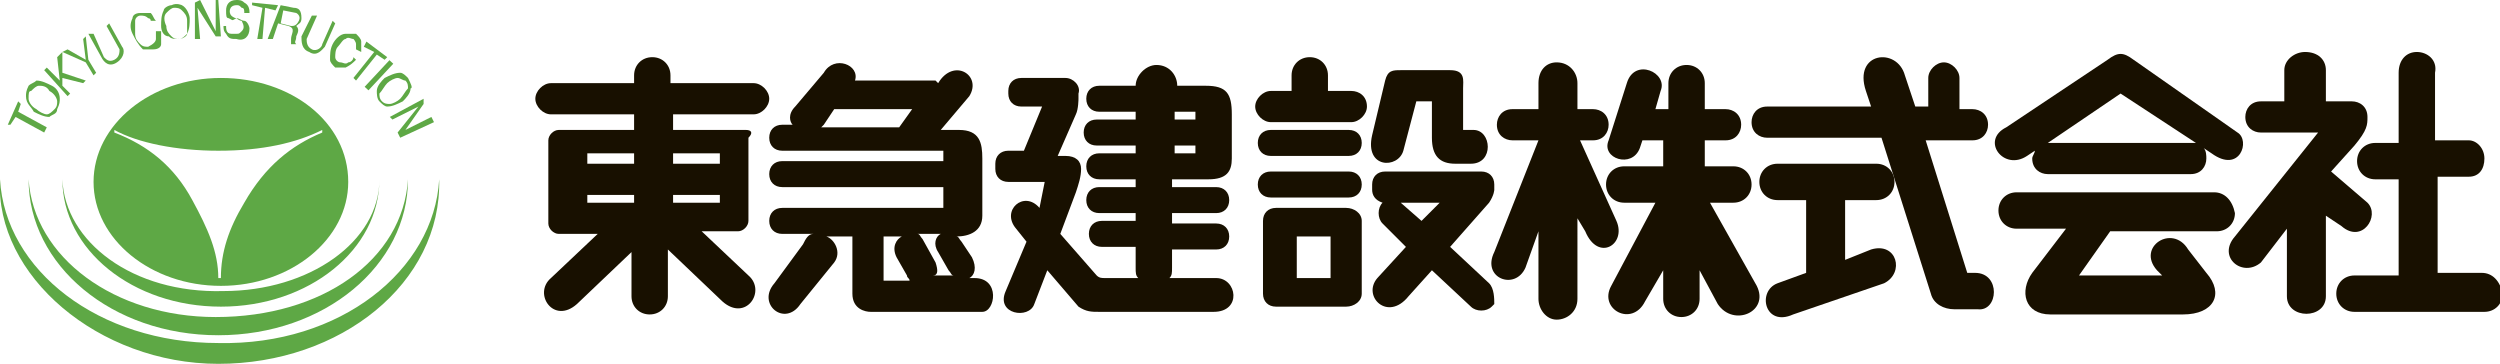 <svg xmlns="http://www.w3.org/2000/svg" viewBox="0 0 96.2 14">
<style>
	.st0{fill:#181000;}
	.st1{fill:#5EA845;}
</style>
<g>
	<path class="st0" d="M29,4.4c0.3,0,0.6-0.3,0.6-0.6c0-0.3-0.3-0.6-0.6-0.6h-3.2V2.9c0-0.4-0.3-0.7-0.7-0.7c-0.4,0-0.7,0.3-0.7,0.7
		v0.3h-3.2c-0.3,0-0.6,0.3-0.6,0.6c0,0.3,0.3,0.6,0.6,0.6h3.2V5h-2.9c-0.2,0-0.4,0.2-0.4,0.4v3.2c0,0.2,0.2,0.4,0.4,0.4h1.5
		l-1.8,1.7c-0.7,0.6,0.1,1.8,1,1l2.1-2v1.7c0,0.4,0.3,0.7,0.7,0.7c0.4,0,0.7-0.3,0.7-0.7V9.6l2.1,2c0.9,0.8,1.7-0.4,1-1l-1.8-1.7
		h1.4c0.2,0,0.4-0.2,0.4-0.4V5.3C29,5.1,28.9,5,28.7,5h-2.8V4.4H29z M24.4,7.8C24.4,7.8,24.4,7.8,24.4,7.8l-1.8,0c0,0,0,0,0,0V7.5
		c0,0,0,0,0,0h1.8c0,0,0,0,0,0V7.8z M24.4,6.3C24.4,6.3,24.4,6.3,24.4,6.3l-1.8,0c0,0,0,0,0,0V5.9c0,0,0,0,0,0h1.8c0,0,0,0,0,0V6.3z
		 M27.7,7.8C27.7,7.8,27.7,7.8,27.7,7.8l-1.8,0c0,0,0,0,0,0V7.5c0,0,0,0,0,0h1.8c0,0,0,0,0,0V7.8z M25.9,5.9h1.8c0,0,0,0,0,0v0.4
		c0,0,0,0,0,0h-1.8c0,0,0,0,0,0L25.9,5.9C25.8,5.9,25.9,5.9,25.9,5.9"/>
	<path class="st0" d="M37.5,10.7h-0.2c0.2-0.1,0.3-0.4,0.1-0.8L37,9.3c-0.1-0.1-0.1-0.2-0.2-0.2c0.5,0,1-0.2,1-0.8V6.1
		c0-0.6-0.1-1.1-0.9-1.1h-0.7l1.1-1.3c0.5-0.8-0.6-1.5-1.2-0.5L36,3.1h-3.1c0.2-0.6-0.8-1-1.2-0.3l-1.1,1.3
		c-0.3,0.3-0.2,0.6-0.1,0.7h-0.4c-0.3,0-0.5,0.2-0.5,0.5c0,0.3,0.2,0.5,0.5,0.5h6.2v0.4h-6.2c-0.3,0-0.5,0.2-0.5,0.5
		c0,0.3,0.2,0.5,0.5,0.5h6.2V8h-6.2c-0.3,0-0.5,0.2-0.5,0.5c0,0.3,0.2,0.5,0.5,0.5h1.2c-0.2,0-0.3,0.2-0.4,0.4l-1.1,1.5
		c-0.7,0.8,0.4,1.7,1,0.8l1.3-1.6c0.3-0.4,0-0.9-0.3-1h1v2.2c0,0.6,0.5,0.7,0.7,0.7h4.3C38.3,12,38.5,10.7,37.5,10.7 M31.7,4.8
		l0.4-0.6h3l-0.5,0.7h-3C31.6,4.9,31.7,4.8,31.7,4.8 M36,10.1l-0.5-0.9c-0.1-0.1-0.1-0.2-0.2-0.2h0.9c-0.2,0.1-0.3,0.4-0.1,0.7
		l0.4,0.7c0.1,0.1,0.1,0.2,0.2,0.2h-0.8C36.1,10.6,36.1,10.4,36,10.1 M34.1,9.1h0.6c-0.2,0.1-0.4,0.4-0.2,0.8l0.4,0.7
		c0,0.1,0.1,0.1,0.1,0.2h-1V9.1z"/>
	<path class="st0" d="M46.8,10.7H45c0.1-0.1,0.1-0.2,0.1-0.4V9.6h1.7c0.3,0,0.5-0.2,0.5-0.5c0-0.3-0.2-0.5-0.5-0.5h-1.7V8.2h1.7
		c0.3,0,0.5-0.2,0.5-0.5c0-0.3-0.2-0.5-0.5-0.5h-1.7V6.9H46l0.5,0c0.7,0,0.9-0.3,0.9-0.8V4.4c0-0.8-0.2-1.1-1-1.1h-1.1v0
		c0-0.4-0.3-0.8-0.8-0.8c-0.4,0-0.8,0.4-0.8,0.8v0h-1.4c-0.3,0-0.5,0.2-0.5,0.5c0,0.3,0.2,0.5,0.5,0.5h1.4v0.3h-1.5
		c-0.3,0-0.5,0.2-0.5,0.5c0,0.3,0.2,0.5,0.5,0.5h1.5v0.3h-1.4c-0.3,0-0.5,0.2-0.5,0.5c0,0.3,0.2,0.5,0.5,0.5h1.4v0.3h-1.4
		c-0.3,0-0.5,0.2-0.5,0.5c0,0.3,0.2,0.5,0.5,0.5h1.4v0.3h-1.3c-0.3,0-0.5,0.2-0.5,0.5c0,0.3,0.2,0.5,0.5,0.5h1.3v0.8
		c0,0.2,0,0.3,0.1,0.4h-1.3c-0.1,0-0.2,0-0.3-0.1L40.8,9l0.6-1.6c0.1-0.3,0.2-0.6,0.2-0.9c0-0.3-0.2-0.5-0.6-0.5h-0.3l0.7-1.6
		c0.1-0.2,0.1-0.6,0.1-0.6V3.6C41.6,3.3,41.3,3,41,3h-1.7c-0.3,0-0.5,0.2-0.5,0.5v0.1c0,0.3,0.2,0.5,0.5,0.5h0.8l-0.7,1.7h-0.6
		c-0.3,0-0.5,0.2-0.5,0.5v0.2c0,0.3,0.2,0.5,0.5,0.5h1.4L40,8l0,0c-0.6-0.7-1.5,0.1-0.9,0.8l0.4,0.5l-0.8,1.9
		c-0.4,0.9,0.9,1.1,1.1,0.5l0.5-1.3l1.2,1.4C41.8,12,42,12,42.3,12h4.4C47.8,12,47.6,10.7,46.8,10.7 M45.2,4.3h0.8v0.3h-0.8V4.3z
		 M45.2,5.6h0.8v0.3h-0.8V5.6z"/>
	<path class="st0" d="M51.9,6c0.3,0,0.5-0.2,0.5-0.5c0-0.3-0.2-0.5-0.5-0.5h-3c-0.3,0-0.5,0.2-0.5,0.5c0,0.3,0.2,0.5,0.5,0.5H51.9z"
		/>
	<path class="st0" d="M51.9,7.6c0.3,0,0.5-0.2,0.5-0.5c0-0.3-0.2-0.5-0.5-0.5h-3c-0.3,0-0.5,0.2-0.5,0.5c0,0.3,0.2,0.5,0.5,0.5H51.9
		z"/>
	<path class="st0" d="M52,3.5h-0.9V2.9c0-0.4-0.3-0.7-0.7-0.7c-0.4,0-0.7,0.3-0.7,0.7v0.6h-0.8c-0.3,0-0.6,0.3-0.6,0.6
		c0,0.3,0.3,0.6,0.6,0.6H52c0.3,0,0.6-0.3,0.6-0.6C52.6,3.7,52.3,3.5,52,3.5"/>
	<path class="st0" d="M51.8,8h-2.7c-0.3,0-0.5,0.2-0.5,0.5v2.8c0,0.3,0.2,0.5,0.5,0.5h2.7c0.3,0,0.6-0.2,0.6-0.5V8.5
		C52.4,8.2,52.1,8,51.8,8 M51.2,10.7h-1.3V9.1h1.3V10.7z"/>
	<path class="st0" d="M54.5,3.9L54,5.8c-0.2,0.7-1.5,0.7-1.2-0.6l0.5-2.1c0.1-0.4,0.3-0.4,0.6-0.4h0h1.9c0.6,0,0.5,0.4,0.5,0.7V5
		h0.4c0.7,0,0.8,1.3-0.1,1.3H56c-0.6,0-0.9-0.3-0.9-1V3.9H54.5z"/>
	<path class="st0" d="M57.3,10.9l-1.5-1.4l1.5-1.7c0.2-0.3,0.2-0.5,0.2-0.5V7.1c0-0.3-0.2-0.5-0.5-0.5h-3.7c-0.3,0-0.5,0.2-0.5,0.5
		v0.2c0,0.2,0.1,0.4,0.4,0.5l0,0c-0.2,0.2-0.2,0.6,0,0.8l0.9,0.9l-1.1,1.2c-0.6,0.7,0.4,1.7,1.2,0.7l0.9-1l1.5,1.4
		c0.2,0.2,0.6,0.2,0.8,0l0.1-0.1C57.5,11.5,57.5,11.1,57.3,10.9 M53.9,7.8h1.5l-0.7,0.7L53.9,7.8z"/>
	<path class="st0" d="M62.2,8.5l-1.4-3.1h0.5c0.4,0,0.6-0.3,0.6-0.6c0-0.4-0.3-0.6-0.6-0.6h-0.6v-1c0-0.4-0.3-0.8-0.8-0.8h0
		c-0.4,0-0.7,0.3-0.7,0.8v1h-1c-0.4,0-0.6,0.3-0.6,0.6c0,0.4,0.3,0.6,0.6,0.6h1l-1.7,4.3c-0.5,1,0.8,1.5,1.2,0.6l0.5-1.4v2.6
		c0,0.4,0.3,0.8,0.7,0.8h0c0.4,0,0.8-0.3,0.8-0.8V8.4L61,8.9C61.5,10.1,62.6,9.4,62.2,8.5"/>
	<path class="st0" d="M67.6,11l-1.8-3.2h0.9c0.4,0,0.7-0.3,0.7-0.7c0-0.4-0.3-0.7-0.7-0.7h-1.1v-1h0.8c0.4,0,0.6-0.3,0.6-0.6
		c0-0.4-0.3-0.6-0.6-0.6h-0.8v-1c0-0.4-0.3-0.7-0.7-0.7h0c-0.4,0-0.7,0.3-0.7,0.7v1h-0.5l0.2-0.7c0.3-0.7-1-1.3-1.3-0.3l-0.7,2.2
		c-0.3,0.7,0.9,1.1,1.2,0.3l0.1-0.3H64v1h-1.5c-0.4,0-0.7,0.3-0.7,0.7c0,0.4,0.3,0.7,0.7,0.7h1.2L62,11c-0.5,0.9,0.8,1.6,1.3,0.6
		l0.7-1.2v1.1c0,0.4,0.3,0.7,0.7,0.7h0c0.4,0,0.7-0.3,0.7-0.7v-1.1l0.7,1.3C66.7,12.6,68.1,12,67.6,11"/>
	<path class="st0" d="M72,9.6L71,10V7.7h1.2c0.4,0,0.7-0.3,0.7-0.7c0-0.4-0.3-0.7-0.7-0.7h-3.8c-0.4,0-0.7,0.3-0.7,0.7
		c0,0.4,0.3,0.7,0.7,0.7h1.1v2.8l-1.1,0.4c-0.8,0.3-0.5,1.7,0.6,1.2l3.5-1.2C73.3,10.5,73,9.3,72,9.6"/>
	<path class="st0" d="M76,10.5h-0.3l-1.6-5.1h1.8c0.4,0,0.6-0.3,0.6-0.6c0-0.4-0.3-0.6-0.6-0.6h-0.5V3c0-0.3-0.3-0.6-0.6-0.6
		c-0.3,0-0.6,0.3-0.6,0.6v1.1h-0.5l-0.4-1.2c-0.3-1.1-2-0.9-1.5,0.6L72,4.1h-4c-0.4,0-0.6,0.3-0.6,0.6c0,0.4,0.3,0.6,0.6,0.6h4.4
		l1.9,6c0.1,0.4,0.5,0.6,0.9,0.6h0.9C76.9,12,77,10.5,76,10.5"/>
	<path class="st0" d="M86.1,5.1l-4-2.8c-0.4-0.3-0.6-0.3-1,0l-3.9,2.6c-1,0.5-0.1,1.7,0.8,1.1l0.3-0.2c0,0.1-0.1,0.2-0.1,0.3
		c0,0.4,0.3,0.6,0.6,0.6h5.5c0.4,0,0.6-0.3,0.6-0.6c0-0.1,0-0.3-0.1-0.4l0.3,0.2C86.2,6.7,86.6,5.4,86.1,5.1 M84.3,5.5h-5.5
		c0,0,0,0,0,0l2.8-1.9l2.9,1.9C84.4,5.5,84.4,5.5,84.3,5.5"/>
	<path class="st0" d="M85.2,7.4h-7.6c-0.4,0-0.7,0.3-0.7,0.7c0,0.4,0.3,0.7,0.7,0.7h1.9l-1.3,1.7c-0.5,0.7-0.3,1.6,0.7,1.6h5.1
		c1.2,0,1.6-0.8,0.9-1.6l-0.7-0.9c-0.6-1-2-0.1-1.2,0.8l0.2,0.2h-3.2l1.2-1.7h4.1c0.4,0,0.7-0.3,0.7-0.7C85.9,7.7,85.6,7.4,85.2,7.4
		"/>
	<path class="st0" d="M91.1,7.8l-1.4-1.2l0.9-1c0.5-0.6,0.5-0.8,0.5-1.1c0-0.4-0.3-0.6-0.6-0.6h-1V2.7c0-0.4-0.3-0.7-0.8-0.7h0
		c-0.4,0-0.8,0.3-0.8,0.7v1.2H87c-0.4,0-0.6,0.3-0.6,0.6c0,0.4,0.3,0.6,0.6,0.6h2.2L86,9.1c-0.7,0.8,0.3,1.6,1,1L88,8.8v2.6
		c0,0.9,1.5,0.9,1.5,0V8.3l0.6,0.4C90.9,9.4,91.6,8.3,91.1,7.8"/>
	<path class="st0" d="M95.5,10.5h-1.7V6.8H95c0.4,0,0.6-0.3,0.6-0.7c0-0.4-0.3-0.7-0.6-0.7h-1.3V2.8C93.8,2.3,93.4,2,93,2h0
		c-0.4,0-0.7,0.3-0.7,0.8v2.7h-0.9c-0.4,0-0.7,0.3-0.7,0.7c0,0.4,0.3,0.7,0.7,0.7h0.9v3.7h-1.7c-0.4,0-0.7,0.3-0.7,0.7
		c0,0.4,0.3,0.7,0.7,0.7h5c0.4,0,0.7-0.3,0.7-0.7C96.2,10.8,95.9,10.5,95.5,10.5"/>
	<path class="st1" d="M8.5,3c-2.7,0-4.9,1.8-4.9,4c0,2.2,2.2,4,4.9,4c2.7,0,4.9-1.8,4.9-4C13.4,4.7,11.2,3,8.5,3 M9.4,7.8
		c-0.6,1-0.9,1.9-0.9,2.9H8.4c0-1-0.4-1.9-1-3C6.7,6.4,5.7,5.6,4.4,5.1l0-0.1c0.9,0.5,2.4,0.8,4,0.8c1.7,0,3-0.3,4-0.8l0,0.1
		C11.2,5.6,10.2,6.4,9.4,7.8"/>
	<path class="st1" d="M2.4,6.9c0,2.7,2.7,4.9,6.1,4.9c3.4,0,6.1-2.2,6.1-4.9h0c0,2.4-2.7,4.3-6,4.3C5.1,11.3,2.5,9.3,2.4,6.9
		L2.4,6.9z"/>
	<path class="st1" d="M15.7,6.9c0,3.3-3.2,6-7.3,6c-4.1,0-7.3-2.7-7.3-6h0c0.2,3,3.3,5.3,7.2,5.3C12.4,12.2,15.5,10,15.7,6.9
		L15.7,6.9z"/>
	<path class="st1" d="M16.9,6.9c0.1,4-3.8,7.1-8.5,7.1C3.8,14-0.2,10.6,0,6.9h0c0.2,3.5,3.8,6.3,8.4,6.3
		C13.1,13.3,16.7,10.4,16.9,6.9L16.9,6.9z"/>
	<polygon class="st1" points="0.6,4.5 0.4,4.8 0.3,4.8 0.7,3.9 0.8,4 0.7,4.3 1.8,4.9 1.7,5.1 	"/>
	<path class="st1" d="M1.4,3.1c0.2,0,0.4,0.1,0.6,0.2c0.2,0.1,0.3,0.3,0.3,0.5c0,0.1,0,0.2-0.1,0.4C2.2,4.4,2,4.4,1.9,4.5
		c-0.2,0-0.4-0.1-0.6-0.2C1.2,4.1,1,4,1,3.7c0-0.1,0-0.2,0.1-0.4C1.2,3.2,1.3,3.2,1.4,3.1 M1.1,3.8c0,0.1,0.1,0.3,0.3,0.4
		c0.1,0.1,0.3,0.2,0.4,0.2c0.1,0,0.2-0.1,0.3-0.2c0.1-0.1,0.1-0.2,0.1-0.3c0-0.1-0.1-0.3-0.3-0.4C1.8,3.3,1.6,3.3,1.5,3.3
		c-0.1,0-0.2,0.1-0.3,0.2C1.1,3.5,1.1,3.6,1.1,3.8"/>
	<polygon class="st1" points="1.8,2.6 2.3,3.1 2.2,2.2 2.4,2 2.4,2.8 3.3,3.1 3.2,3.2 2.4,3 2.4,3.3 2.7,3.6 2.6,3.7 1.7,2.7 	"/>
	<polygon class="st1" points="2.6,1.9 3.3,2.3 3.2,1.5 3.3,1.4 3.4,2.3 3.7,2.8 3.6,2.9 3.3,2.4 2.4,2 	"/>
	<path class="st1" d="M3.6,1.3L4,2.2c0.1,0.1,0.2,0.2,0.4,0.1C4.6,2.2,4.6,2,4.6,1.9L4.1,1l0.1-0.1l0.5,0.9c0.1,0.1,0.1,0.4-0.2,0.6
		C4.2,2.6,4,2.4,3.9,2.2L3.4,1.3L3.6,1.3z"/>
	<path class="st1" d="M5.8,0.8c0-0.1-0.1-0.1-0.1-0.1C5.6,0.6,5.5,0.6,5.4,0.6c-0.1,0-0.2,0.1-0.2,0.2c0,0.1,0,0.3,0,0.5
		c0,0.2,0.1,0.3,0.2,0.4c0.1,0.1,0.2,0.1,0.3,0.1C5.9,1.7,6,1.6,6,1.5c0-0.1,0-0.2,0-0.3l0.2,0c0,0.2,0,0.3,0,0.5
		c0,0.1-0.1,0.2-0.3,0.2c-0.1,0-0.3,0-0.4,0C5.3,1.7,5.2,1.5,5.1,1.3C5,1.1,5,0.9,5.1,0.7c0-0.1,0.1-0.2,0.3-0.2c0.1,0,0.3,0,0.4,0
		C5.9,0.6,5.9,0.7,6,0.8L5.8,0.8z"/>
	<path class="st1" d="M7,0.2c0.2,0.1,0.3,0.4,0.3,0.5c0,0.2,0,0.4-0.1,0.6c0,0.1-0.2,0.2-0.3,0.2c-0.2,0-0.3,0-0.4-0.1
		C6.3,1.4,6.2,1.2,6.2,1c0-0.2,0-0.4,0.1-0.6c0-0.1,0.2-0.2,0.3-0.2C6.8,0.1,7,0.2,7,0.2 M6.4,0.5C6.3,0.6,6.3,0.8,6.4,1
		c0,0.2,0.1,0.3,0.2,0.4c0.1,0.1,0.2,0.1,0.3,0.1c0.1,0,0.2-0.1,0.3-0.2C7.2,1.2,7.2,1,7.2,0.8c0-0.2-0.1-0.3-0.2-0.4
		C6.9,0.3,6.8,0.3,6.7,0.3C6.6,0.3,6.5,0.4,6.4,0.5"/>
	<polygon class="st1" points="8.3,1.4 7.6,0.3 7.7,1.5 7.5,1.5 7.5,0.1 7.7,0 8.3,1.2 8.3,0 8.4,0 8.5,1.4 	"/>
	<path class="st1" d="M9.4,0.5c0-0.1,0-0.2-0.1-0.2C9.2,0.2,9.2,0.2,9.1,0.2c-0.3,0-0.3,0.3-0.2,0.4c0,0,0.1,0.1,0.2,0.1
		c0.1,0,0.2,0.1,0.3,0.1c0.1,0,0.2,0.2,0.2,0.3c0,0.3-0.2,0.5-0.5,0.4c-0.2,0-0.3,0-0.4-0.2C8.6,1.2,8.6,1.1,8.6,1l0.1,0
		c0,0.1,0,0.3,0.2,0.3c0,0,0.1,0,0.2,0c0.1,0,0.1,0,0.2-0.1c0.1-0.1,0.1-0.2,0-0.4c-0.1,0-0.2-0.1-0.2-0.1C8.9,0.8,9,0.8,8.8,0.7
		c-0.1,0-0.1-0.1-0.1-0.3C8.7,0.2,8.8,0,9.1,0c0.1,0,0.2,0,0.3,0.1c0.2,0.1,0.2,0.3,0.2,0.4L9.4,0.5z"/>
	<polygon class="st1" points="10.1,0.3 9.7,0.2 9.7,0.1 10.7,0.2 10.6,0.4 10.2,0.3 10.1,1.5 9.9,1.5 	"/>
	<path class="st1" d="M10.8,0.2l0.5,0.1c0.2,0,0.3,0.1,0.3,0.4c0,0.2-0.1,0.2-0.2,0.3c0.1,0.1,0.1,0.2,0,0.4c0,0.2-0.1,0.2,0,0.3
		l0,0l-0.2,0c0-0.1,0-0.1,0-0.2c0-0.2,0.2-0.4-0.1-0.5l-0.4-0.1l-0.2,0.6l-0.2,0L10.8,0.2z M10.9,0.4l-0.1,0.5L11.2,1
		c0.1,0,0.2,0,0.3-0.2c0.1-0.2-0.1-0.3-0.1-0.3L10.9,0.4z"/>
	<path class="st1" d="M12.2,0.6l-0.4,0.9c0,0.1,0,0.3,0.2,0.4c0.2,0.1,0.4-0.1,0.4-0.2l0.4-0.9l0.1,0.1l-0.4,0.9
		c-0.1,0.1-0.3,0.4-0.6,0.2c-0.3-0.1-0.3-0.4-0.3-0.6L12,0.6L12.2,0.6z"/>
	<path class="st1" d="M13.7,1.9c0-0.1,0-0.1,0-0.2c0-0.1-0.1-0.2-0.1-0.2c-0.1,0-0.2-0.1-0.3,0c-0.1,0-0.2,0.2-0.3,0.3
		c-0.1,0.1-0.1,0.3-0.1,0.4c0,0.1,0.1,0.2,0.2,0.2c0.1,0,0.2,0.1,0.3,0c0.1,0,0.2-0.1,0.2-0.2l0.1,0.1c-0.1,0.1-0.2,0.2-0.4,0.3
		c-0.1,0-0.2,0-0.4,0c-0.1-0.1-0.2-0.2-0.2-0.3c0-0.2,0-0.4,0.1-0.6c0.1-0.2,0.3-0.4,0.5-0.4c0.1,0,0.2,0,0.4,0
		c0.1,0.1,0.2,0.2,0.2,0.3c0,0.1,0,0.2,0,0.4L13.7,1.9z"/>
	<polygon class="st1" points="14.4,2 14,1.8 14.1,1.6 14.9,2.2 14.8,2.3 14.5,2.1 13.7,3.1 13.6,3 	"/>
	<rect x="13.9" y="2.8" transform="matrix(0.682 -0.731 0.731 0.682 2.505 11.591)" class="st1" width="1.4" height="0.2"/>
	<path class="st1" d="M15.8,3.4c0,0.2-0.2,0.4-0.3,0.5c-0.2,0.1-0.4,0.2-0.6,0.2c-0.1,0-0.2-0.1-0.3-0.2c-0.1-0.1-0.1-0.3-0.1-0.4
		c0-0.2,0.2-0.4,0.3-0.5c0.2-0.1,0.4-0.2,0.6-0.2c0.1,0,0.2,0.1,0.3,0.2C15.8,3.2,15.9,3.4,15.8,3.4 M15.3,3c-0.1,0-0.3,0.1-0.4,0.2
		c-0.1,0.1-0.2,0.3-0.3,0.4c0,0.1,0,0.2,0.1,0.3C14.8,4,14.9,4,15,4c0.1,0,0.3-0.1,0.4-0.2c0.1-0.1,0.2-0.3,0.3-0.4
		c0-0.1,0-0.2-0.1-0.3C15.5,3.1,15.4,3,15.3,3"/>
	<polygon class="st1" points="15.3,5.1 16.1,4.1 15.1,4.6 15,4.5 16.3,3.8 16.3,4 15.6,5 16.6,4.5 16.7,4.7 15.4,5.3 	"/>
</g>
</svg>
